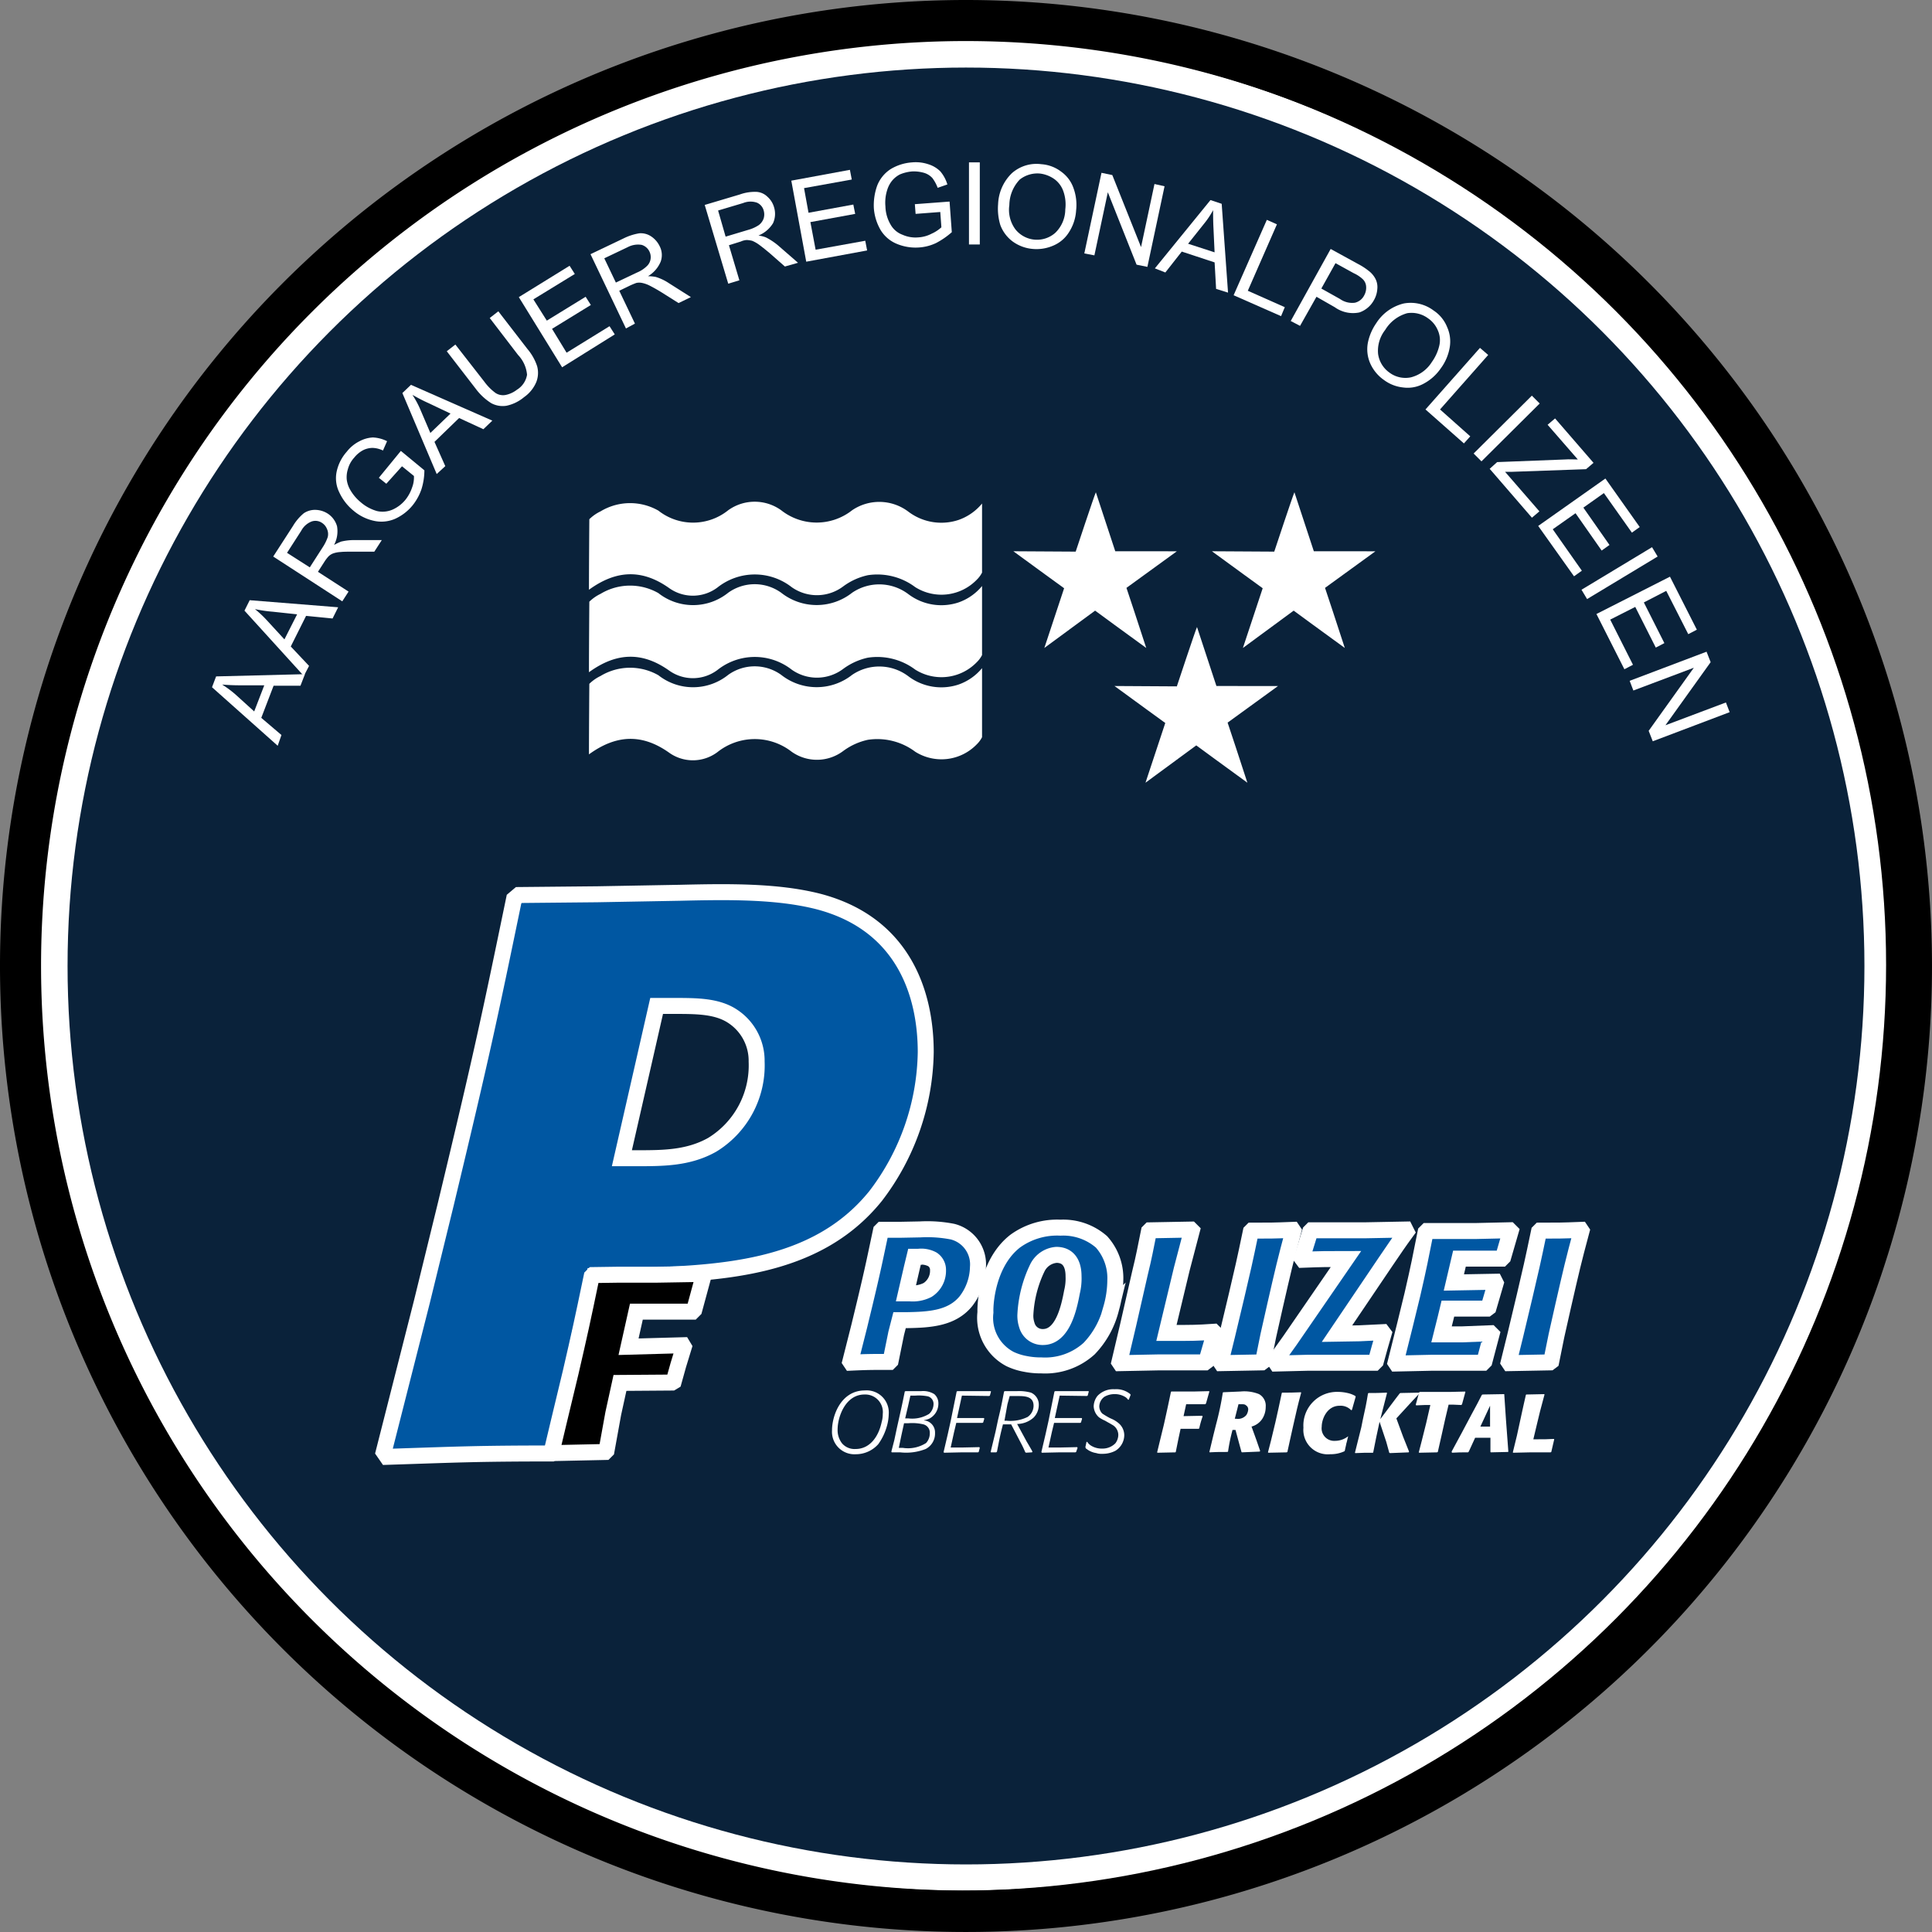 <svg xmlns="http://www.w3.org/2000/svg" width="161.945" height="161.945" viewBox="0 0 161.945 161.945">
  <rect x="0" y="0" width="161.945" height="161.945" fill="#808080" stroke="none"/>
  <g id="LogoPoF" transform="translate(-5.4 -5)">
    <g id="Ebene_5" transform="translate(7.934 7.91)">
      <circle id="Ellipse_1" data-name="Ellipse 1" cx="77.969" cy="77.969" r="77.969" fill="#fff" stroke="#000" stroke-miterlimit="10" stroke-width="0.75"/>
    </g>
    <g id="Ebene_3" transform="translate(5.4 5)">
      <g id="Gruppe_3" data-name="Gruppe 3" transform="translate(0 0)">
        <path id="Pfad_1" data-name="Pfad 1" d="M86.372,5a80.972,80.972,0,1,0,80.972,80.972A80.985,80.985,0,0,0,86.372,5Zm0,158.472a77.515,77.515,0,1,1,77.5-77.5A77.5,77.5,0,0,1,86.372,163.472Z" transform="translate(-5.4 -5)"/>
        <circle id="Ellipse_2" data-name="Ellipse 2" cx="75.309" cy="75.309" r="75.309" transform="translate(5.663 5.663)" fill="#0a223a"/>
        <g id="Gruppe_1" data-name="Gruppe 1" transform="translate(17.771 13.599)">
          <path id="Pfad_2" data-name="Pfad 2" d="M67.707,191.607,62.2,186.7l.344-.907,7.446-.188-.375.97H67.362l-1.032,2.691,1.69,1.439Zm-1.971-2.878.845-2.19H64.547c-.626,0-1.126-.031-1.5-.063a9.021,9.021,0,0,1,1.1.813Z" transform="translate(-62.2 -142.694)" fill="#fff"/>
          <path id="Pfad_3" data-name="Pfad 3" d="M75.875,172.151,70.9,166.676l.438-.876,7.415.594-.469.939-2.221-.219L74.78,169.68l1.533,1.627Zm-1.627-3.066,1.064-2.1-2.034-.219a11.287,11.287,0,0,1-1.5-.219,9.378,9.378,0,0,1,1,.939Z" transform="translate(-68.178 -129.089)" fill="#fff"/>
          <path id="Pfad_4" data-name="Pfad 4" d="M84.388,149.266,78.6,145.511l1.658-2.566a4.129,4.129,0,0,1,.907-1.064,1.684,1.684,0,0,1,.97-.282,2,2,0,0,1,1.033.313,1.878,1.878,0,0,1,.782,1.064,2.459,2.459,0,0,1-.25,1.564,4.809,4.809,0,0,1,.594-.282,4.625,4.625,0,0,1,1.189-.125H87.7l-.626.97h-1.69c-.5,0-.876,0-1.158.031a2.158,2.158,0,0,0-.626.125,1.125,1.125,0,0,0-.375.25,3.158,3.158,0,0,0-.313.407l-.563.876,2.566,1.658Zm-2.722-2.847,1.064-1.658a3.751,3.751,0,0,0,.438-.876,1.033,1.033,0,0,0-.063-.688,1.075,1.075,0,0,0-.407-.5.975.975,0,0,0-.876-.125,1.682,1.682,0,0,0-.876.782L79.758,145.2Z" transform="translate(-73.469 -112.46)" fill="#fff"/>
          <path id="Pfad_5" data-name="Pfad 5" d="M99.626,126.08l-.626-.5,1.846-2.253,1.971,1.627a5.324,5.324,0,0,1-.25,1.6,4.5,4.5,0,0,1-.72,1.314,4.056,4.056,0,0,1-1.5,1.158,2.886,2.886,0,0,1-1.783.156,3.917,3.917,0,0,1-1.69-.845,4.327,4.327,0,0,1-1.189-1.533,2.672,2.672,0,0,1-.219-1.752,3.651,3.651,0,0,1,.845-1.658,3.131,3.131,0,0,1,1.064-.876A2.666,2.666,0,0,1,98.5,122.2a2.929,2.929,0,0,1,1.189.313l-.344.782a2.107,2.107,0,0,0-.876-.219,1.794,1.794,0,0,0-.782.188,2.362,2.362,0,0,0-.751.626,2.3,2.3,0,0,0-.532.97,2.21,2.21,0,0,0-.094.876,2.291,2.291,0,0,0,.25.782,3.771,3.771,0,0,0,.907,1.1,3.553,3.553,0,0,0,1.377.751,2.1,2.1,0,0,0,1.314-.125,2.938,2.938,0,0,0,1.064-.813,3.324,3.324,0,0,0,.563-1.032,2.387,2.387,0,0,0,.156-.97l-1-.813Z" transform="translate(-85.015 -99.13)" fill="#fff"/>
          <path id="Pfad_6" data-name="Pfad 6" d="M116.078,115.578l-2.878-6.789.72-.688,6.821,3-.751.72-2.034-.939-2.065,2,.907,2.034Zm-.532-3.442,1.69-1.627-1.846-.876c-.563-.25-1-.5-1.345-.688a7.567,7.567,0,0,1,.657,1.22Z" transform="translate(-97.243 -89.442)" fill="#fff"/>
          <path id="Pfad_7" data-name="Pfad 7" d="M128.7,88.963l.72-.563,2.44,3.16A4.3,4.3,0,0,1,132.672,93a2.121,2.121,0,0,1-.063,1.314,2.929,2.929,0,0,1-1.033,1.283,3.374,3.374,0,0,1-1.471.72,2.013,2.013,0,0,1-1.283-.219,4.829,4.829,0,0,1-1.283-1.189l-2.44-3.16.72-.563,2.44,3.129a4.315,4.315,0,0,0,.939.939,1.154,1.154,0,0,0,.845.156,2.3,2.3,0,0,0,.939-.438,1.813,1.813,0,0,0,.845-1.252,2.751,2.751,0,0,0-.751-1.658Z" transform="translate(-105.42 -75.905)" fill="#fff"/>
          <path id="Pfad_8" data-name="Pfad 8" d="M148.029,84.71,144.4,78.828l4.255-2.628.438.688-3.473,2.128,1.126,1.783,3.254-2,.438.688-3.254,2,1.22,2,3.6-2.221.438.688Z" transform="translate(-118.682 -67.522)" fill="#fff"/>
          <path id="Pfad_9" data-name="Pfad 9" d="M166.572,75.465,163.6,69.239l2.753-1.314a4.677,4.677,0,0,1,1.345-.438,1.562,1.562,0,0,1,.97.25,2.028,2.028,0,0,1,.72.813,1.615,1.615,0,0,1,.094,1.314,2.553,2.553,0,0,1-1.064,1.22,3.6,3.6,0,0,1,.657.063,4.085,4.085,0,0,1,1.064.5l1.877,1.189-1.033.5-1.439-.907c-.407-.25-.751-.438-1-.563a2.509,2.509,0,0,0-.626-.219,1.185,1.185,0,0,0-.469,0q-.141.047-.469.188l-.97.469,1.314,2.753Zm-.845-3.848,1.783-.845a2.6,2.6,0,0,0,.813-.532,1.01,1.01,0,0,0,.313-.594,1.063,1.063,0,0,0-.094-.626,1.053,1.053,0,0,0-.657-.563,1.858,1.858,0,0,0-1.158.188l-1.971.939Z" transform="translate(-131.874 -61.531)" fill="#fff"/>
          <path id="Pfad_10" data-name="Pfad 10" d="M196.171,64.08l-1.971-6.6,2.941-.876a3.755,3.755,0,0,1,1.408-.219,1.428,1.428,0,0,1,.907.407,1.858,1.858,0,0,1,.563.907,1.886,1.886,0,0,1-.094,1.314,2.56,2.56,0,0,1-1.22,1.032,2.6,2.6,0,0,1,.626.156,5.463,5.463,0,0,1,1,.657l1.69,1.471-1.1.313-1.283-1.126c-.375-.313-.688-.563-.907-.72a2.652,2.652,0,0,0-.563-.313,2.454,2.454,0,0,0-.438-.063,1.41,1.41,0,0,0-.5.125l-1,.313.876,2.941Zm-.219-3.942,1.877-.563a3.1,3.1,0,0,0,.907-.407,1.19,1.19,0,0,0,.407-.563,1.173,1.173,0,0,0,0-.657.992.992,0,0,0-.563-.657,1.645,1.645,0,0,0-1.158.031l-2.1.626Z" transform="translate(-152.9 -53.901)" fill="#fff"/>
          <path id="Pfad_11" data-name="Pfad 11" d="M218.652,58.2,217.4,51.407l4.912-.907.156.813-4,.72.375,2.065,3.755-.688.156.782L219,54.88l.438,2.315,4.161-.751.156.813Z" transform="translate(-168.842 -49.863)" fill="#fff"/>
          <path id="Pfad_12" data-name="Pfad 12" d="M242.991,52.794l-.063-.813,2.91-.219.188,2.566a6.617,6.617,0,0,1-1.314.907,3.926,3.926,0,0,1-1.439.375A4.1,4.1,0,0,1,241.4,55.3a2.858,2.858,0,0,1-1.345-1.158,4.267,4.267,0,0,1-.563-1.815,4.88,4.88,0,0,1,.282-1.909,2.9,2.9,0,0,1,1.126-1.377,4,4,0,0,1,1.783-.563,3.34,3.34,0,0,1,1.377.156,2.441,2.441,0,0,1,1,.594,3.025,3.025,0,0,1,.594,1.1l-.813.282a3.274,3.274,0,0,0-.438-.813,1.54,1.54,0,0,0-.688-.438,3.168,3.168,0,0,0-.97-.125,3.323,3.323,0,0,0-1.064.25,2.084,2.084,0,0,0-.688.563,2.266,2.266,0,0,0-.375.72,3.492,3.492,0,0,0-.156,1.408A3.166,3.166,0,0,0,240.9,53.7a1.89,1.89,0,0,0,1,.845,2.656,2.656,0,0,0,1.314.219,2.751,2.751,0,0,0,1.126-.313,3.04,3.04,0,0,0,.813-.532l-.094-1.283Z" transform="translate(-184.014 -48.465)" fill="#fff"/>
          <path id="Pfad_13" data-name="Pfad 13" d="M265,55.383V48.5h.907v6.883Z" transform="translate(-201.549 -48.489)" fill="#fff"/>
          <path id="Pfad_14" data-name="Pfad 14" d="M272.757,52.306a3.808,3.808,0,0,1,1.158-2.6,3.106,3.106,0,0,1,2.472-.751,3.074,3.074,0,0,1,1.658.626,2.834,2.834,0,0,1,1.032,1.377,4.1,4.1,0,0,1,.219,1.877,3.784,3.784,0,0,1-.594,1.815,2.841,2.841,0,0,1-1.314,1.126,3.512,3.512,0,0,1-1.721.282,3.344,3.344,0,0,1-1.69-.626,3.038,3.038,0,0,1-1.033-1.377A4.725,4.725,0,0,1,272.757,52.306Zm.939.094a2.761,2.761,0,0,0,.5,2,2.314,2.314,0,0,0,3.348.313,2.757,2.757,0,0,0,.845-1.971,3.328,3.328,0,0,0-.156-1.5,2.12,2.12,0,0,0-.751-1.032,2.644,2.644,0,0,0-1.189-.469,2.393,2.393,0,0,0-1.721.5A3.154,3.154,0,0,0,273.7,52.4Z" transform="translate(-206.865 -48.79)" fill="#fff"/>
          <path id="Pfad_15" data-name="Pfad 15" d="M295.9,58.058l1.439-6.758.907.188,2.409,6.039,1.126-5.288.845.188-1.439,6.758L300.28,59l-2.409-6.07-1.126,5.288Z" transform="translate(-222.781 -50.413)" fill="#fff"/>
          <path id="Pfad_16" data-name="Pfad 16" d="M314.8,64.326l4.662-5.726.939.313.532,7.446-1-.313-.125-2.221-2.753-.907-1.377,1.752Zm2.785-2.065,2.221.72-.094-2.034c-.031-.626-.031-1.126-.031-1.5a7.058,7.058,0,0,1-.751,1.126Z" transform="translate(-235.767 -55.429)" fill="#fff"/>
          <path id="Pfad_17" data-name="Pfad 17" d="M335.9,70.22l2.785-6.32.845.375-2.44,5.569,3.1,1.377-.313.751Z" transform="translate(-250.266 -59.071)" fill="#fff"/>
          <path id="Pfad_18" data-name="Pfad 18" d="M351.2,77.739l3.348-6.039,2.284,1.252a5.376,5.376,0,0,1,.876.563,2,2,0,0,1,.594.688,1.519,1.519,0,0,1,.156.845,2.162,2.162,0,0,1-.282.939,2.2,2.2,0,0,1-1.22,1.033,2.621,2.621,0,0,1-2.065-.438l-1.533-.876-1.377,2.44Zm2.566-2.722,1.564.876a1.759,1.759,0,0,0,1.251.313,1.175,1.175,0,0,0,.782-.626,1.308,1.308,0,0,0,.156-.751.931.931,0,0,0-.313-.626,2.8,2.8,0,0,0-.72-.469l-1.533-.845Z" transform="translate(-260.779 -64.43)" fill="#fff"/>
          <path id="Pfad_19" data-name="Pfad 19" d="M372.465,87.842a3.786,3.786,0,0,1,2.315-1.658,3.19,3.19,0,0,1,2.5.594,2.988,2.988,0,0,1,1.126,1.377,2.937,2.937,0,0,1,.219,1.721,4.09,4.09,0,0,1-.751,1.752,4,4,0,0,1-1.439,1.283,2.789,2.789,0,0,1-1.721.313,3.238,3.238,0,0,1-1.6-.626,3.351,3.351,0,0,1-1.158-1.408,2.956,2.956,0,0,1-.188-1.721A4.411,4.411,0,0,1,372.465,87.842Zm.751.563a2.827,2.827,0,0,0-.594,2,2.294,2.294,0,0,0,.939,1.564,2.238,2.238,0,0,0,1.815.407,2.924,2.924,0,0,0,1.752-1.283,3.853,3.853,0,0,0,.626-1.377,2.008,2.008,0,0,0-.125-1.283,2.274,2.274,0,0,0-.813-1A2.33,2.33,0,0,0,375.062,87,3.147,3.147,0,0,0,373.216,88.405Z" transform="translate(-274.879 -74.346)" fill="#fff"/>
          <path id="Pfad_20" data-name="Pfad 20" d="M387.3,103.362l4.568-5.162.688.594-4.036,4.568,2.534,2.253-.532.594Z" transform="translate(-285.584 -82.639)" fill="#fff"/>
          <path id="Pfad_21" data-name="Pfad 21" d="M400.2,115.85l4.881-4.85.657.657-4.881,4.85Z" transform="translate(-294.448 -91.434)" fill="#fff"/>
          <path id="Pfad_22" data-name="Pfad 22" d="M404.5,121.324l.626-.563,5.663-.219c.407-.031.751,0,1.1,0l-2.534-2.91.626-.532,3.223,3.723-.626.532-6.164.219h-.626l2.879,3.316-.626.532Z" transform="translate(-297.402 -95.626)" fill="#fff"/>
          <path id="Pfad_23" data-name="Pfad 23" d="M417.5,137.174l5.632-3.974,2.878,4.067-.657.469-2.347-3.316-1.721,1.22,2.19,3.129-.657.469-2.19-3.129-1.909,1.345,2.44,3.473-.657.469Z" transform="translate(-306.335 -106.688)" fill="#fff"/>
          <path id="Pfad_24" data-name="Pfad 24" d="M429.1,155.167l5.913-3.567.469.782-5.913,3.567Z" transform="translate(-314.306 -119.332)" fill="#fff"/>
          <path id="Pfad_25" data-name="Pfad 25" d="M433.1,162.629l6.164-3.129,2.253,4.443-.72.375-1.846-3.629-1.877.97,1.721,3.41-.72.375-1.721-3.41-2.1,1.064,1.909,3.786-.72.375Z" transform="translate(-317.054 -124.76)" fill="#fff"/>
          <path id="Pfad_26" data-name="Pfad 26" d="M442,182.04l6.445-2.44.344.876L445,185.764l5.069-1.909.313.813-6.445,2.44-.344-.876,3.786-5.288-5.069,1.909Z" transform="translate(-323.169 -138.571)" fill="#fff"/>
        </g>
        <g id="Gruppe_2" data-name="Gruppe 2" transform="translate(49.372 41.268)">
          <path id="Pfad_27" data-name="Pfad 27" d="M196.146,139.565v5.788a2.28,2.28,0,0,1-.438.594,4.12,4.12,0,0,1-5.162.626,5.293,5.293,0,0,0-3.974-1,5.4,5.4,0,0,0-2.065.939,3.664,3.664,0,0,1-4.318.063,5.029,5.029,0,0,0-6.226.031,3.427,3.427,0,0,1-4.067.031c-2.221-1.564-4.38-1.533-6.7.156,0-1.877.031-5.913.031-5.913a3.5,3.5,0,0,1,.939-.657,4.787,4.787,0,0,1,4.85-.063,4.7,4.7,0,0,0,5.851-.031,3.805,3.805,0,0,1,4.443,0,4.8,4.8,0,0,0,5.945,0,4.043,4.043,0,0,1,4.724.125,4.578,4.578,0,0,0,4.193.688A4.462,4.462,0,0,0,196.146,139.565Z" transform="translate(-163.2 -138.626)" fill="#fff"/>
          <path id="Pfad_28" data-name="Pfad 28" d="M196.146,161.665v5.788a2.28,2.28,0,0,1-.438.594,4.12,4.12,0,0,1-5.162.626,5.293,5.293,0,0,0-3.974-1,5.4,5.4,0,0,0-2.065.939,3.664,3.664,0,0,1-4.318.063,5.029,5.029,0,0,0-6.226.031,3.427,3.427,0,0,1-4.067.031c-2.221-1.564-4.38-1.533-6.7.156,0-1.877.031-5.913.031-5.913a3.5,3.5,0,0,1,.939-.657,4.787,4.787,0,0,1,4.85-.063,4.7,4.7,0,0,0,5.851-.031,3.805,3.805,0,0,1,4.443,0,4.8,4.8,0,0,0,5.945,0,4.043,4.043,0,0,1,4.724.125,4.578,4.578,0,0,0,4.193.688A4.462,4.462,0,0,0,196.146,161.665Z" transform="translate(-163.2 -153.812)" fill="#fff"/>
          <path id="Pfad_29" data-name="Pfad 29" d="M196.146,183.665v5.788a2.28,2.28,0,0,1-.438.594,4.12,4.12,0,0,1-5.162.626,5.293,5.293,0,0,0-3.974-1,5.4,5.4,0,0,0-2.065.939,3.664,3.664,0,0,1-4.318.063,5.029,5.029,0,0,0-6.226.031,3.427,3.427,0,0,1-4.067.031c-2.221-1.564-4.38-1.533-6.7.156,0-1.877.031-5.913.031-5.913a3.5,3.5,0,0,1,.939-.657,4.787,4.787,0,0,1,4.85-.063,4.7,4.7,0,0,0,5.851-.031,3.805,3.805,0,0,1,4.443,0,4.8,4.8,0,0,0,5.945,0,4.043,4.043,0,0,1,4.724.125,4.578,4.578,0,0,0,4.193.688A4.462,4.462,0,0,0,196.146,183.665Z" transform="translate(-163.2 -168.928)" fill="#fff"/>
          <path id="Pfad_30" data-name="Pfad 30" d="M290.6,141.843c-1.345.97-4.224,3.066-4.224,3.066s1.158,3.473,1.658,5.037c-1.345-.97-4.286-3.129-4.286-3.129l-4.255,3.129,1.658-5.006s-2.847-2.065-4.255-3.1c.782,0,5.225.031,5.225.031s1.564-4.724,1.69-4.975c.5,1.5,1.627,4.943,1.627,4.943Z" transform="translate(-241.326 -136.9)" fill="#fff"/>
          <path id="Pfad_31" data-name="Pfad 31" d="M343.8,141.843c-1.345.97-4.224,3.066-4.224,3.066s1.158,3.473,1.658,5.037c-1.345-.97-4.286-3.129-4.286-3.129l-4.255,3.129,1.658-5.006s-2.847-2.065-4.255-3.1c.782,0,5.225.031,5.225.031s1.564-4.724,1.69-4.975c.5,1.5,1.627,4.943,1.627,4.943Z" transform="translate(-277.881 -136.9)" fill="#fff"/>
          <path id="Pfad_32" data-name="Pfad 32" d="M317.7,177.943c-1.345.97-4.224,3.066-4.224,3.066s1.158,3.473,1.658,5.037c-1.345-.97-4.286-3.129-4.286-3.129l-4.255,3.129,1.658-5.006s-2.847-2.065-4.255-3.1c.782,0,5.225.031,5.225.031s1.564-4.724,1.69-4.975c.5,1.5,1.627,4.943,1.627,4.943Z" transform="translate(-259.947 -161.705)" fill="#fff"/>
        </g>
      </g>
    </g>
    <g id="Ebene_4" transform="translate(37.564 79.788)">
      <g id="Gruppe_5" data-name="Gruppe 5">
        <g id="Gruppe_4" data-name="Gruppe 4">
          <path id="Pfad_33" data-name="Pfad 33" d="M130.2,257.415l.876-3.848h1.471c1.877,0,3.6,0,4.912.876a4.458,4.458,0,0,1,2,3.786,7.794,7.794,0,0,1-3.723,6.977c-2,1.126-4.13,1.126-6.32,1.126h-1.252Zm-5.507,23.4,1.126-4.6h2.409c8.041-.188,16.176-.469,21.213-6.727a20.314,20.314,0,0,0,4.193-12.046c0-4.787-1.783-10.763-9.042-12.64-3.473-.876-7.572-.813-11.576-.72l-6.915.125-6.57.063-.407.344c-2.065,9.981-2.659,12.828-5.726,25.593l-2,8.166L108.2,290.956l.282.407c5.788-.188,7.446-.282,13.7-.282l.407-.407Z" transform="translate(-108.2 -244.035)" fill="#0057a2" stroke="#fff" stroke-miterlimit="10" stroke-width="1.339"/>
          <path id="Pfad_34" data-name="Pfad 34" d="M238.363,337.588l.219-.907h.344a1.98,1.98,0,0,1,1.158.219,1.048,1.048,0,0,1,.469.907,1.9,1.9,0,0,1-.876,1.658,2.754,2.754,0,0,1-1.5.282h-.313Zm-1.314,5.507.282-1.1h.563c1.909-.031,3.817-.125,5.006-1.6a4.847,4.847,0,0,0,1-2.847,2.828,2.828,0,0,0-2.128-2.972,10.961,10.961,0,0,0-2.722-.188l-1.627.031H235.86l-.094.094c-.5,2.347-.626,3.035-1.345,6.039l-.469,1.94-.751,2.972.063.094c1.377-.063,1.752-.063,3.223-.063l.094-.094Z" transform="translate(-194.09 -306.124)" fill="#0057a2" stroke="#fff" stroke-miterlimit="10" stroke-width="1.339"/>
          <path id="Pfad_35" data-name="Pfad 35" d="M276.654,339.282c-.25,1.345-.782,3.786-2.44,3.786a1.363,1.363,0,0,1-1.345-1,2.463,2.463,0,0,1-.125-.845,10.2,10.2,0,0,1,1-3.942,1.951,1.951,0,0,1,1.6-1.1c1.345,0,1.439,1.283,1.439,1.783A4.685,4.685,0,0,1,276.654,339.282Zm3.285,1.377a8.649,8.649,0,0,0,.344-2.315,4.547,4.547,0,0,0-1.158-3.254,4.88,4.88,0,0,0-3.442-1.189,5.989,5.989,0,0,0-3.786,1.126c-2.221,1.721-2.534,4.975-2.5,5.976a3.9,3.9,0,0,0,2.065,3.911,5.081,5.081,0,0,0,1.283.407,6.53,6.53,0,0,0,1.345.125,5.485,5.485,0,0,0,4-1.408A7.4,7.4,0,0,0,279.94,340.658Z" transform="translate(-218.96 -305.783)" fill="#0057a2" stroke="#fff" stroke-miterlimit="10" stroke-width="1.339"/>
          <path id="Pfad_36" data-name="Pfad 36" d="M312.59,345.445l-.125.094h-3.911l-3.191.063-.063-.094.751-3.191.97-4.255c.375-1.533.438-1.971.751-3.5l.094-.094,3.41-.063.094.094-.845,3.223-.563,2.347-.72,3h.375c1.815,0,2.159,0,3.567-.094l.094.094Z" transform="translate(-243.632 -306.127)" fill="#0057a2" stroke="#fff" stroke-miterlimit="10" stroke-width="1.339"/>
          <path id="Pfad_37" data-name="Pfad 37" d="M335.967,345.513l-.125.094-3.379.063-.063-.094.532-2.159.813-3.41c.5-2.128.657-2.785,1.189-5.35l.094-.094c1.5,0,1.815,0,3.41-.063l.063.094c-.688,2.566-.845,3.254-1.533,6.258l-.563,2.5Z" transform="translate(-262.253 -306.196)" fill="#0057a2" stroke="#fff" stroke-miterlimit="10" stroke-width="1.339"/>
          <path id="Pfad_38" data-name="Pfad 38" d="M355.448,345.445l-.125.125h-5.632l-2.566.063-.125-.188,1.252-1.752,4.693-6.821c-1.627,0-1.971,0-3.6.063l-.094-.125.688-2.221.125-.125h4.568l3.285-.063.094.188c-.688.939-.97,1.377-1.721,2.472l-4.1,6.07,1.877-.031,1.94-.094.094.125-.344,1.189Z" transform="translate(-272.285 -306.127)" fill="#0057a2" stroke="#fff" stroke-miterlimit="10" stroke-width="1.339"/>
          <path id="Pfad_39" data-name="Pfad 39" d="M386.746,345.582l-.125.125h-4.349l-2.91.063-.063-.094.782-3.129.626-2.566c.563-2.44.657-2.972,1.1-5.194l.125-.125h4.13l2.785-.063.094.094-.626,2.159-.125.125H384.65l-.469,2,3.442-.063.063.125-.594,2.034-.125.094H383.68l-.188.782-.344,1.377h1.721l2.378-.094.094.094Z" transform="translate(-294.479 -306.264)" fill="#0057a2" stroke="#fff" stroke-miterlimit="10" stroke-width="1.339"/>
          <path id="Pfad_40" data-name="Pfad 40" d="M413.167,345.513l-.125.094-3.379.063-.063-.094.532-2.159.813-3.41c.5-2.128.657-2.785,1.189-5.35l.094-.094c1.5,0,1.815,0,3.41-.063l.063.094c-.688,2.566-.845,3.254-1.533,6.258l-.563,2.5Z" transform="translate(-315.299 -306.196)" fill="#0057a2" stroke="#fff" stroke-miterlimit="10" stroke-width="1.339"/>
          <path id="Pfad_41" data-name="Pfad 41" d="M232.461,380.16c-.25,1.189-.97,2.253-2.19,2.253a1.384,1.384,0,0,1-1.126-.469,1.811,1.811,0,0,1-.375-1.158c0-1.064.657-2.941,2.253-2.941a1.472,1.472,0,0,1,1.533,1.627A2.439,2.439,0,0,1,232.461,380.16Zm.438.344a3.906,3.906,0,0,0,.156-1,1.855,1.855,0,0,0-2-2c-2,0-2.753,2.1-2.753,3.348a1.884,1.884,0,0,0,2,2,2.512,2.512,0,0,0,1.877-.845A4.745,4.745,0,0,0,232.9,380.5Z" transform="translate(-190.724 -335.742)" fill="#fff"/>
          <path id="Pfad_42" data-name="Pfad 42" d="M245.264,380.391h.344a4.028,4.028,0,0,1,1.283.094.719.719,0,0,1,.532.751,1.19,1.19,0,0,1-.313.813,2.815,2.815,0,0,1-1.94.407h-.344c.063-.313.094-.469.219-1.064Zm.563-2.691h-.438l-.063.031c-.219,1.1-.313,1.5-.657,3.035l-.219,1.032-.25.97.031.063h.72a4.472,4.472,0,0,0,2.128-.282,1.455,1.455,0,0,0,.782-1.345,1.014,1.014,0,0,0-.782-1.033.282.282,0,0,1-.156-.031,2.3,2.3,0,0,0,.438-.125,1.413,1.413,0,0,0,.782-1.283,1.017,1.017,0,0,0-.344-.782,1.767,1.767,0,0,0-1.1-.25h-.876Zm-.219,1.22.188-.845h.407a3.909,3.909,0,0,1,1.064.063.65.65,0,0,1,.469.657,1.115,1.115,0,0,1-.375.813,2.7,2.7,0,0,1-1.752.375h-.25Z" transform="translate(-201.649 -335.879)" fill="#fff"/>
          <path id="Pfad_43" data-name="Pfad 43" d="M261.141,382.8l-.063.031h-1.408l-1.439.031-.031-.063.344-1.47.25-1.126.5-2.472.063-.031h2.785l.031.031-.094.344-.063.031-2.284-.031-.407,1.877h2.253l.031.063-.094.313-.063.031h-2.19l-.188.782-.282,1.283h1l1.408-.031.031.063Z" transform="translate(-211.268 -335.879)" fill="#fff"/>
          <path id="Pfad_44" data-name="Pfad 44" d="M272.208,378.8l.188-.688h.751c.657,0,1.251.094,1.251.813a1.144,1.144,0,0,1-.5.939,3.264,3.264,0,0,1-1.783.313h-.156Zm-.219-1.1-.063.031c-.188.97-.219,1.189-.5,2.347l-.219,1.033L270.8,382.8l.031.031h.438l.063-.063c.219-1.126.282-1.439.5-2.284h.688l.782,1.5c.219.407.25.5.407.845l.063.031.5-.031.031-.063c-.063-.125-.407-.72-.469-.814l-.814-1.5a2.112,2.112,0,0,0,1.377-.532,1.5,1.5,0,0,0,.438-1.032,1.092,1.092,0,0,0-.657-1.064,3.752,3.752,0,0,0-1.158-.125Z" transform="translate(-219.926 -335.879)" fill="#fff"/>
          <path id="Pfad_45" data-name="Pfad 45" d="M287.31,382.8l-.063.031h-1.377l-1.439.031-.031-.063.344-1.47.25-1.126.5-2.472.063-.031h2.785l.031.031-.094.344-.063.031-2.284-.031-.407,1.877h2.253l.031.063-.094.313-.063.031h-2.19l-.188.782-.282,1.283h1l1.408-.031.031.063Z" transform="translate(-229.271 -335.879)" fill="#fff"/>
          <path id="Pfad_46" data-name="Pfad 46" d="M298.515,379.734a2.451,2.451,0,0,1,.469.313,1.32,1.32,0,0,1,.469,1,1.549,1.549,0,0,1-.751,1.314,2.331,2.331,0,0,1-1.1.25,1.379,1.379,0,0,1-.5-.063,1.772,1.772,0,0,1-.72-.282c-.063-.063-.156-.094-.156-.125s-.031-.063-.031-.094l.094-.438h.063a.994.994,0,0,0,.313.313,1.7,1.7,0,0,0,.939.25,1.508,1.508,0,0,0,1.1-.438,1.181,1.181,0,0,0,.25-.72.976.976,0,0,0-.469-.813c-.063-.031-.094-.063-.438-.25l-.219-.125a2.588,2.588,0,0,1-.5-.282,1.3,1.3,0,0,1-.438-.907,1.5,1.5,0,0,1,.313-.876,1.821,1.821,0,0,1,1.439-.563,1.85,1.85,0,0,1,1.314.407l.031.063-.156.407h-.063a.723.723,0,0,0-.219-.219,1.662,1.662,0,0,0-.907-.25,1.7,1.7,0,0,0-.845.219,1.027,1.027,0,0,0-.438.813.881.881,0,0,0,.25.594,6.427,6.427,0,0,0,.626.375Z" transform="translate(-237.379 -335.536)" fill="#fff"/>
          <path id="Pfad_47" data-name="Pfad 47" d="M316.964,382.8l-.031.031-1.5.031-.031-.031.219-.907.344-1.408c.25-1.126.313-1.408.594-2.753l.031-.031h1.846l1.314-.031.031.031-.282,1-.063.063h-1.6l-.219,1,1.564-.031.031.063a8.3,8.3,0,0,0-.282,1l-.063.031h-1.5l-.188.876Z" transform="translate(-250.572 -335.879)" fill="#fff"/>
          <path id="Pfad_48" data-name="Pfad 48" d="M331.747,379.239l.094-.375H332c.25,0,.375,0,.469.094a.393.393,0,0,1,.188.344.988.988,0,0,1-.156.469.916.916,0,0,1-.845.313h-.125Zm-1.189-1.377-.031.031a25.5,25.5,0,0,1-.563,2.659l-.219.876-.344,1.439.031.031c.626-.031.782-.031,1.471-.031l.063-.031a15.167,15.167,0,0,1,.375-1.815h.25l.313,1.158.188.688.031.031,1.5-.063.031-.063-.313-.907-.407-1.126a1.574,1.574,0,0,0,.907-.657,1.861,1.861,0,0,0,.282-1,1.107,1.107,0,0,0-.563-1.064,3.3,3.3,0,0,0-1.533-.219Z" transform="translate(-260.192 -335.948)" fill="#fff"/>
          <path id="Pfad_49" data-name="Pfad 49" d="M346.727,383.006l-.063.031-1.533.031-.031-.031.25-.97.376-1.564c.219-.97.282-1.251.532-2.44l.031-.031c.688,0,.813,0,1.564-.031l.031.031c-.313,1.158-.375,1.471-.688,2.847l-.25,1.126Z" transform="translate(-270.98 -336.085)" fill="#fff"/>
          <path id="Pfad_50" data-name="Pfad 50" d="M358.355,381.623c-.063.188-.094.407-.156.594-.031.188-.094.407-.125.594l-.031.063a2.7,2.7,0,0,1-1.189.25A2.047,2.047,0,0,1,354.6,380.9a2.817,2.817,0,0,1,2.878-3,3.606,3.606,0,0,1,.813.094,2.22,2.22,0,0,1,.657.25l.031.063-.313,1.1-.063.031a1.222,1.222,0,0,0-.97-.375c-1.064,0-1.5,1.126-1.5,1.752a1.047,1.047,0,0,0,1.1,1.189,1.777,1.777,0,0,0,1.064-.344Z" transform="translate(-277.507 -336.017)" fill="#fff"/>
          <path id="Pfad_51" data-name="Pfad 51" d="M371.873,380.259l.563,1.533.5,1.251-.031.063-1.564.063-.063-.031-.25-.907-.563-1.69-.282,1.314-.25,1.252-.031.031c-.657,0-.813,0-1.47.031l-.031-.031c.25-.97.313-1.283.532-2.128l.125-.626c.219-1,.282-1.251.438-2.221l.063-.031c.657,0,.782,0,1.5-.031l.031.031-.563,2.19.939-1.252c.407-.532.438-.594.688-.907l.063-.031,1.564-.031.031.063c-.125.125-.156.156-.532.563Z" transform="translate(-286.99 -336.154)" fill="#fff"/>
          <path id="Pfad_52" data-name="Pfad 52" d="M386.546,382.869l-.063.031-1.5.031-.031-.031.25-.97.375-1.5.344-1.5h-.438l-.751.031-.031-.063.282-1.032.063-.031h2.5l1.283-.031.031.031-.282,1.033-.063.063-.688-.031h-.375l-.282,1.189-.313,1.408Z" transform="translate(-298.19 -335.948)" fill="#fff"/>
          <path id="Pfad_53" data-name="Pfad 53" d="M397.523,379.47v1.752h-.813Zm1.158-.97-1.783.031-.063.031c-.282.563-.438.845-.876,1.658l-.814,1.533c-.282.532-.594,1.1-.845,1.564l.031.094c.563-.031.72-.031,1.345-.031l.063-.063.532-1.158h1.283v1.189l.031.031,1.439-.031.031-.031c-.188-2.472-.219-2.91-.344-4.818Z" transform="translate(-304.786 -336.429)" fill="#fff"/>
          <path id="Pfad_54" data-name="Pfad 54" d="M413.923,383.35l-.063.031h-1.721l-1.408.031-.031-.031.344-1.408.407-1.877c.156-.688.188-.876.344-1.533l.031-.031,1.5-.031.031.031-.375,1.408-.25,1.033-.313,1.314h.156c.814,0,.939,0,1.564-.031l.031.031Z" transform="translate(-316.055 -336.429)" fill="#fff"/>
          <path id="Pfad_55" data-name="Pfad 55" d="M157.8,361.1l-.125.125-4.38.094-.094-.125.626-2.628.97-4.036c.751-3.254.939-4.1,1.752-8.01l.125-.125,2.19-.031h3.191l3.786-.063.094.125-.782,2.879-.156.156H160.3l-.657,2.941,4.537-.125.094.156c-.407,1.314-.532,1.721-.845,2.878l-.156.094-4.349.031L158.362,358Z" transform="translate(-139.121 -314.304)" stroke="#fff" stroke-miterlimit="10" stroke-width="1.339"/>
        </g>
      </g>
    </g>
  </g>
</svg>

